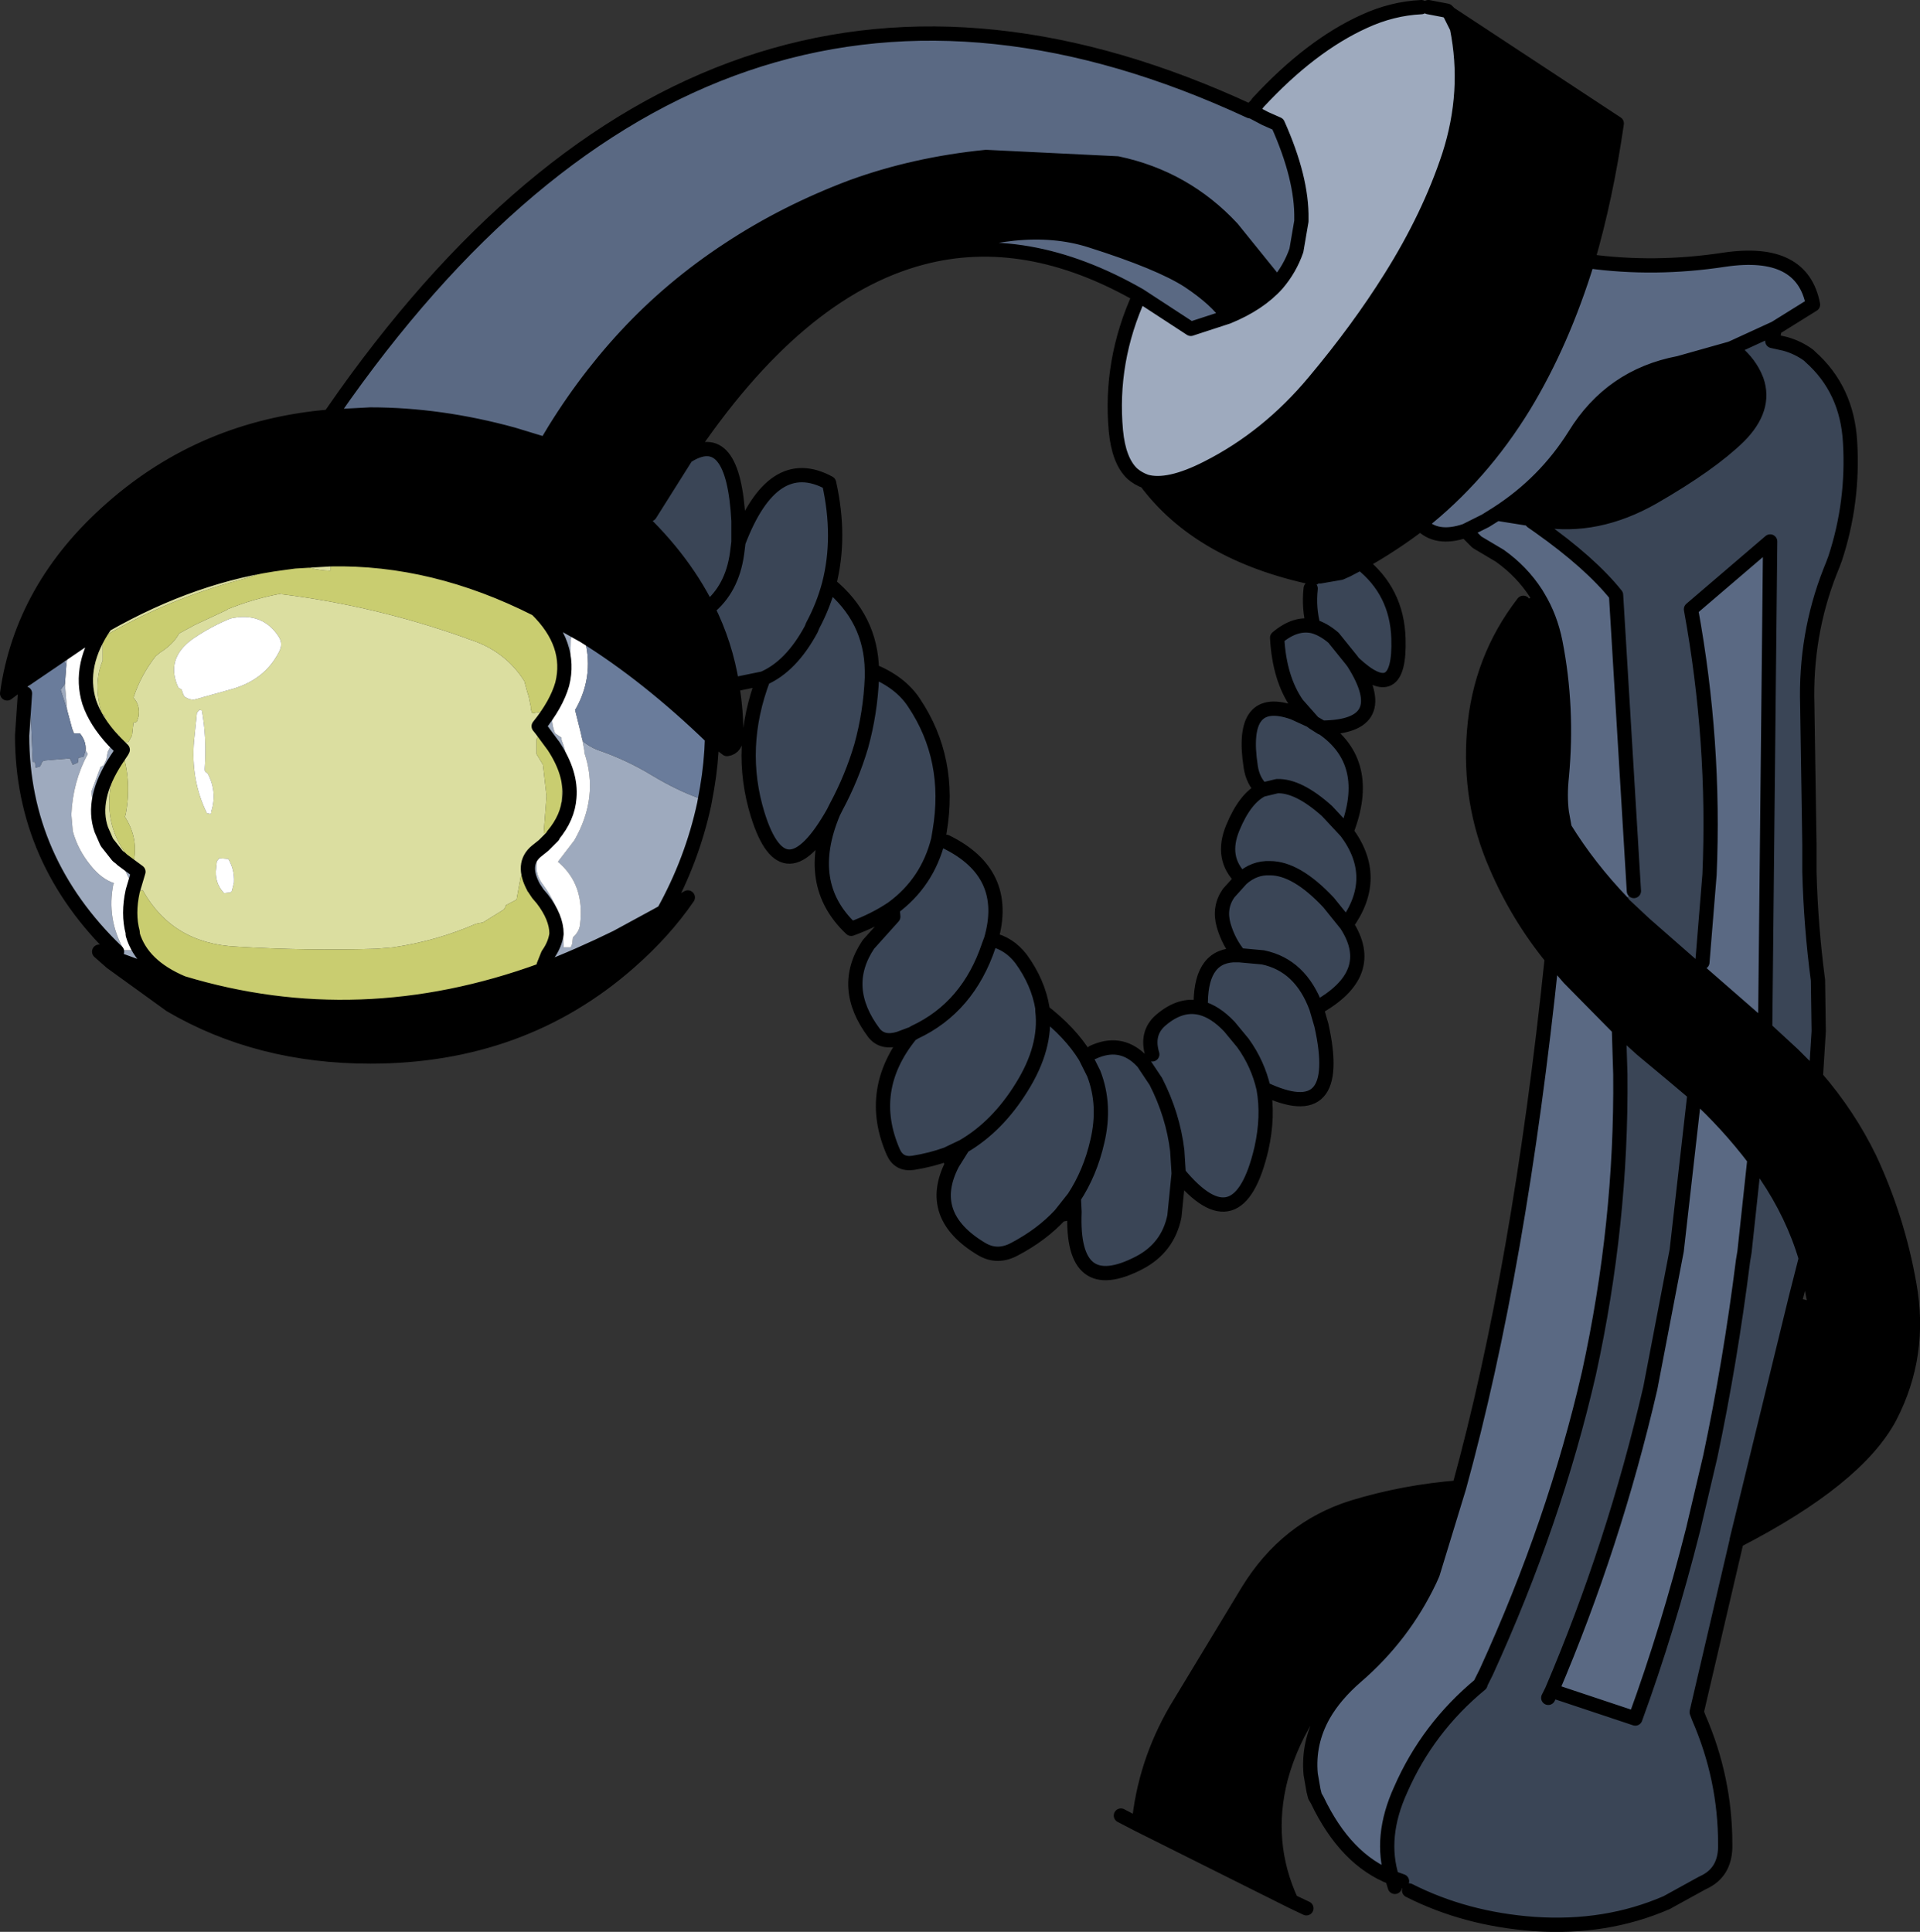 <?xml version="1.0" encoding="UTF-8" standalone="no"?>
<svg xmlns:xlink="http://www.w3.org/1999/xlink" height="135.4px" width="134.55px" xmlns="http://www.w3.org/2000/svg">
  <rect width="100%" height="100%" fill="#333333" stroke="none"/>
  <g transform="matrix(1.0, 0.0, 0.0, 1.0, 67.25, 67.7)">
    <path d="M-15.95 -19.7 L-15.95 -19.75 Q-16.4 -22.55 -17.65 -25.05 -19.55 -28.85 -23.15 -32.05 L-21.7 -31.65 -19.15 -35.7 Q-15.85 -37.85 -15.5 -31.2 L-15.5 -29.7 Q-13.1 -36.0 -9.15 -33.85 -8.3 -30.05 -9.15 -26.75 -6.2 -24.35 -6.15 -20.7 -4.15 -19.9 -3.2 -18.45 -0.55 -14.5 -1.4 -9.45 L-1.5 -8.85 -0.95 -8.7 Q3.55 -6.5 2.2 -1.85 3.45 -1.6 4.3 -0.5 5.5 1.15 5.8 2.95 L5.8 3.15 Q7.75 4.65 8.8 6.35 L9.35 6.05 Q11.2 5.2 12.6 6.5 L12.85 6.75 13.5 6.2 Q13.05 4.7 14.1 3.8 15.5 2.6 16.9 2.95 16.8 -0.6 19.15 -0.75 L19.6 -0.75 Q18.85 -1.65 18.5 -2.85 18.15 -4.1 18.85 -5.1 L19.75 -6.1 Q18.25 -7.55 19.15 -9.7 20.0 -11.75 21.2 -12.35 20.55 -12.95 20.4 -13.95 19.6 -19.1 23.4 -17.75 L24.6 -17.2 24.8 -17.05 23.65 -18.35 Q22.4 -20.15 22.25 -23.0 23.55 -24.1 24.8 -23.8 24.45 -25.05 24.6 -26.45 L24.8 -27.2 24.85 -27.2 25.25 -27.3 26.7 -27.55 27.15 -27.75 28.1 -28.25 Q30.65 -26.25 30.75 -22.95 30.9 -18.15 27.6 -21.25 L27.45 -21.45 26.2 -23.0 Q25.5 -23.6 24.8 -23.8 25.5 -23.6 26.2 -23.0 L27.45 -21.45 27.6 -21.25 Q30.45 -16.75 25.4 -16.7 L24.8 -17.05 25.35 -16.7 25.4 -16.7 Q29.0 -14.25 27.1 -9.4 29.5 -6.2 27.1 -2.9 29.35 0.55 25.0 2.95 L25.35 4.15 Q26.95 11.3 21.3 8.6 21.65 10.55 21.15 12.8 19.55 19.65 15.35 14.55 L15.05 17.55 Q14.6 19.75 12.6 20.8 7.8 23.3 8.05 17.25 L8.0 16.25 7.05 17.45 Q5.75 18.85 3.85 19.85 2.65 20.5 1.55 19.85 -2.4 17.5 -0.5 13.85 L0.25 12.65 -0.9 13.2 Q-2.0 13.6 -3.25 13.8 -4.25 13.95 -4.65 13.05 -6.55 8.7 -3.45 4.85 L-3.4 4.8 -3.15 4.65 Q0.6 2.9 2.05 -1.45 L2.2 -1.85 2.05 -1.45 Q0.6 2.9 -3.15 4.65 L-3.4 4.8 -3.45 4.8 -4.25 5.1 Q-5.4 5.45 -6.0 4.7 -8.4 1.5 -6.4 -1.5 L-4.65 -3.45 -4.7 -4.05 Q-5.95 -3.2 -7.6 -2.6 -10.95 -5.75 -8.85 -10.75 -12.3 -4.65 -14.15 -10.6 -15.6 -15.3 -13.75 -20.15 -11.8 -21.0 -10.4 -23.6 L-10.3 -23.85 Q-9.55 -25.25 -9.15 -26.75 -9.55 -25.25 -10.3 -23.85 L-10.4 -23.6 Q-11.8 -21.0 -13.75 -20.15 L-15.95 -19.7 M57.15 -44.7 L57.1 -44.55 56.95 -43.8 57.85 -43.6 Q58.75 -43.35 59.5 -42.8 L59.6 -42.7 Q62.2 -40.4 62.4 -36.7 62.65 -32.5 61.35 -28.55 L61.2 -28.15 61.0 -27.65 Q59.25 -23.2 59.4 -18.25 L59.55 -8.5 59.55 -6.6 Q59.65 -2.75 60.15 1.0 L60.2 4.5 60.2 4.6 60.0 7.8 58.4 6.2 56.45 4.4 56.8 -29.75 51.25 -25.0 Q52.95 -15.7 52.55 -6.4 L52.05 -0.25 51.65 0.25 48.0 -2.95 46.45 -4.4 47.25 -5.25 46.0 -26.0 Q44.2 -28.25 40.6 -30.8 L40.1 -31.15 40.75 -31.25 Q44.65 -30.6 48.6 -32.85 52.6 -35.15 54.6 -37.1 56.55 -39.05 55.85 -41.05 L55.7 -41.4 Q55.2 -42.45 54.1 -43.3 L57.15 -44.7 M54.45 40.3 L51.65 52.3 51.8 52.7 Q53.65 56.95 53.65 61.55 53.7 63.4 52.3 64.15 L52.0 64.3 49.55 65.65 Q45.3 67.5 40.25 67.15 35.45 66.8 31.5 64.8 L31.0 64.15 30.3 63.9 Q29.4 61.05 30.9 57.75 32.8 53.4 36.5 50.35 L36.5 50.3 36.8 49.7 36.9 49.5 Q41.7 39.0 44.1 28.55 46.4 18.05 46.3 7.6 L46.2 4.4 47.8 5.85 49.9 7.6 51.5 8.95 50.25 19.95 48.4 29.6 Q45.85 40.6 41.5 50.8 L47.35 52.75 Q49.65 46.45 51.4 39.5 L52.6 34.4 Q54.0 27.8 54.9 20.65 L55.0 20.05 55.7 13.55 56.5 14.65 Q58.4 17.45 59.3 20.5 L58.6 23.25 54.45 40.25 54.45 40.3 M5.8 3.15 Q6.1 5.7 4.35 8.5 2.65 11.25 0.25 12.65 2.65 11.25 4.35 8.5 6.1 5.7 5.8 3.15 M19.75 -6.1 Q20.65 -6.9 21.75 -6.85 23.6 -6.85 25.85 -4.45 L27.1 -2.9 25.85 -4.45 Q23.6 -6.85 21.75 -6.85 20.65 -6.9 19.75 -6.1 M21.2 -12.35 L22.25 -12.6 Q23.75 -12.65 25.75 -10.85 L27.1 -9.4 25.75 -10.85 Q23.75 -12.65 22.25 -12.6 L21.2 -12.35 M25.0 2.95 Q23.9 -0.05 21.25 -0.6 L19.6 -0.75 21.25 -0.6 Q23.9 -0.05 25.0 2.95 M-15.5 -29.7 L-15.6 -28.9 Q-15.95 -26.4 -17.65 -25.05 -15.95 -26.4 -15.6 -28.9 L-15.5 -29.7 M-6.15 -20.7 L-6.15 -20.2 Q-6.25 -17.75 -6.9 -15.4 -7.55 -13.2 -8.65 -11.15 L-8.85 -10.75 -8.65 -11.15 Q-7.55 -13.2 -6.9 -15.4 -6.25 -17.75 -6.15 -20.2 L-6.15 -20.7 M-1.5 -8.85 Q-2.25 -5.85 -4.7 -4.05 -2.25 -5.85 -1.5 -8.85 M8.0 16.25 Q9.15 14.5 9.65 12.3 10.25 9.75 9.4 7.55 L8.8 6.35 9.4 7.55 Q10.25 9.75 9.65 12.3 9.15 14.5 8.0 16.25 M16.9 2.95 Q17.9 3.2 18.9 4.25 L19.85 5.4 Q20.9 6.85 21.3 8.6 20.9 6.85 19.85 5.4 L18.9 4.25 Q17.9 3.2 16.9 2.95 M12.85 6.75 L13.75 8.1 Q14.95 10.45 15.25 12.95 L15.35 14.55 15.25 12.95 Q14.95 10.45 13.75 8.1 L12.85 6.75 M41.25 51.3 L41.5 50.8 41.25 51.3" fill="#3a4556" fill-rule="evenodd" stroke="none"/>
    <path d="M22.25 -47.8 L19.1 -51.7 Q15.8 -55.25 11.05 -56.25 L1.85 -56.7 Q-3.15 -56.2 -7.55 -54.6 -12.2 -52.85 -16.15 -50.25 -20.2 -47.6 -23.4 -44.15 -26.55 -40.75 -29.0 -36.55 L-31.3 -37.25 Q-36.4 -38.65 -41.3 -38.65 L-44.15 -38.5 -43.1 -40.0 Q-16.65 -77.1 20.35 -59.9 L21.4 -59.4 22.3 -59.0 Q24.0 -55.2 23.95 -52.35 L23.95 -52.2 23.6 -50.15 Q23.15 -48.85 22.25 -47.8 M44.0 -49.4 Q48.7 -48.75 53.6 -49.5 59.05 -50.3 59.8 -46.35 L57.15 -44.7 54.1 -43.3 53.95 -43.25 50.4 -42.25 Q45.65 -41.35 43.1 -37.2 41.0 -33.85 37.65 -31.7 L40.15 -31.3 40.1 -31.15 40.6 -30.8 Q44.2 -28.25 46.0 -26.0 L47.25 -5.25 46.45 -4.45 Q44.1 -6.9 42.4 -9.65 L42.2 -10.75 Q42.05 -11.9 42.2 -13.3 42.65 -18.1 41.75 -22.7 41.4 -24.45 40.55 -25.85 L40.4 -26.1 Q39.4 -27.65 37.85 -28.75 L36.25 -29.7 35.45 -30.5 36.45 -31.0 36.85 -31.2 37.65 -31.7 36.85 -31.2 36.45 -31.0 35.45 -30.5 Q33.4 -29.8 32.3 -31.0 36.55 -34.35 39.55 -39.25 42.25 -43.7 44.0 -49.4 M12.6 -47.0 Q4.65 -51.55 -2.6 -49.65 4.25 -52.4 9.15 -50.85 14.05 -49.3 16.05 -48.0 18.0 -46.7 18.8 -45.5 L16.5 -44.75 16.2 -44.65 12.6 -47.0 M41.5 -0.55 L42.7 0.85 46.2 4.4 46.3 7.6 Q46.4 18.05 44.1 28.55 41.7 39.0 36.9 49.5 L36.8 49.7 36.5 50.35 Q32.8 53.4 30.9 57.75 29.4 61.05 30.3 63.9 27.05 62.65 25.05 58.45 L24.9 58.2 24.8 57.8 24.6 56.65 Q24.4 54.45 25.5 52.5 26.3 51.1 27.8 49.8 31.1 46.95 32.95 43.05 L33.15 42.6 35.0 36.55 Q39.25 21.1 41.5 -0.55 M51.5 8.95 Q53.8 11.05 55.7 13.55 L55.0 20.05 54.9 20.65 Q54.0 27.8 52.6 34.4 L51.4 39.5 Q49.65 46.45 47.35 52.75 L41.5 50.8 Q45.85 40.6 48.4 29.6 L50.25 19.95 51.5 8.95 M52.05 -0.25 L52.55 -6.4 Q52.95 -15.7 51.25 -25.0 L56.8 -29.75 56.45 4.4 51.75 0.3 51.7 0.25 51.65 0.25 52.05 -0.25" fill="#5a6983" fill-rule="evenodd" stroke="none"/>
    <path d="M-44.15 -38.5 L-41.3 -38.65 Q-36.4 -38.65 -31.3 -37.25 L-29.0 -36.55 Q-26.55 -40.75 -23.4 -44.15 -20.2 -47.6 -16.15 -50.25 -12.2 -52.85 -7.55 -54.6 -3.15 -56.2 1.85 -56.7 L11.05 -56.25 Q15.8 -55.25 19.1 -51.7 L22.25 -47.8 Q21.0 -46.4 18.8 -45.5 18.0 -46.7 16.05 -48.0 14.05 -49.3 9.15 -50.85 4.25 -52.4 -2.6 -49.65 -11.4 -47.35 -19.15 -35.7 L-21.7 -31.65 -23.15 -32.05 Q-19.55 -28.85 -17.65 -25.05 -16.4 -22.55 -15.95 -19.75 L-15.95 -19.7 Q-15.65 -17.95 -15.65 -16.15 -15.65 -15.3 -16.3 -15.2 L-17.35 -16.0 Q-21.85 -20.35 -26.35 -23.15 L-26.5 -23.5 -26.7 -23.55 -26.8 -23.45 -26.8 -23.4 -29.65 -25.0 Q-36.85 -28.65 -44.1 -28.5 L-46.6 -28.35 -46.7 -28.45 -46.9 -28.55 -47.35 -28.25 Q-53.6 -27.45 -59.85 -23.9 L-65.95 -19.75 -65.95 -19.7 -66.75 -19.1 Q-65.7 -26.55 -59.45 -32.05 -53.0 -37.75 -44.15 -38.5 M-29.0 -36.55 Q-28.0 -35.95 -24.9 -33.35 -25.15 -33.85 -23.15 -32.05 -25.15 -33.85 -24.9 -33.35 -28.0 -35.95 -29.0 -36.55 M13.05 -33.95 Q14.6 -33.5 17.35 -34.9 21.6 -37.05 24.85 -40.95 27.95 -44.65 30.2 -48.25 32.9 -52.55 34.3 -56.8 35.75 -61.3 34.85 -65.75 L34.35 -66.75 46.05 -59.05 Q45.3 -53.85 44.0 -49.4 42.25 -43.7 39.55 -39.25 36.55 -34.35 32.3 -31.0 30.35 -29.5 28.1 -28.25 L25.25 -27.3 24.85 -27.2 24.8 -27.2 Q16.8 -28.9 13.05 -33.95 M60.0 7.8 Q62.3 10.45 63.8 13.55 65.75 17.75 66.55 22.3 67.45 27.25 65.2 31.6 62.9 35.95 54.45 40.3 L54.45 40.25 58.6 23.25 59.9 23.55 59.3 20.5 Q58.4 17.45 56.5 14.65 L55.7 13.55 Q53.8 11.05 51.5 8.95 L49.9 7.6 47.8 5.85 46.2 4.4 42.7 0.85 41.5 -0.55 Q39.1 -3.5 37.6 -7.0 35.65 -11.45 36.05 -16.45 36.45 -21.5 39.5 -25.45 L40.4 -26.1 40.55 -25.85 Q41.4 -24.45 41.75 -22.7 42.65 -18.1 42.2 -13.3 42.05 -11.9 42.2 -10.75 L42.4 -9.65 Q44.1 -6.9 46.45 -4.45 L46.45 -4.4 48.0 -2.95 51.65 0.25 51.7 0.25 51.75 0.3 56.45 4.4 58.4 6.2 60.0 7.8 M40.15 -31.3 L37.65 -31.7 Q41.0 -33.85 43.1 -37.2 45.65 -41.35 50.4 -42.25 L53.95 -43.25 54.1 -43.3 Q55.2 -42.45 55.7 -41.4 L55.85 -41.05 Q56.55 -39.05 54.6 -37.1 52.6 -35.15 48.6 -32.85 44.65 -30.6 40.75 -31.25 L40.15 -31.3 M60.05 26.05 L59.9 23.55 60.05 26.05 M-59.25 -0.55 L-54.45 1.2 Q-42.05 4.95 -29.3 0.3 -26.7 -0.7 -24.05 -2.0 L-21.2 -3.55 -20.75 -3.8 -19.05 -4.8 Q-20.7 -2.4 -23.15 -0.25 -30.65 6.35 -41.3 6.35 -49.15 6.35 -55.3 2.75 L-59.45 -0.25 -60.3 -1.0 -59.25 -0.55 M25.5 52.5 L24.75 52.05 Q23.2 54.35 22.5 56.95 21.35 61.45 23.25 65.55 L12.65 60.25 12.55 60.2 Q12.95 55.95 15.15 52.15 L20.2 43.8 Q22.9 39.4 27.55 37.95 31.15 36.85 35.0 36.55 L33.15 42.6 32.95 43.05 Q31.1 46.95 27.8 49.8 26.3 51.1 25.5 52.5" fill="#000000" fill-rule="evenodd" stroke="none"/>
    <path d="M22.25 -47.8 Q23.15 -48.85 23.6 -50.15 L23.95 -52.2 23.95 -52.35 Q24.0 -55.2 22.3 -59.0 L21.4 -59.4 20.55 -59.85 20.4 -59.9 20.4 -59.95 20.8 -60.35 20.9 -60.5 Q24.6 -64.5 28.35 -66.2 30.3 -67.1 32.35 -67.2 L32.85 -67.2 34.15 -66.95 34.35 -66.75 34.85 -65.75 Q35.75 -61.3 34.3 -56.8 32.9 -52.55 30.2 -48.25 27.95 -44.65 24.85 -40.95 21.6 -37.05 17.35 -34.9 14.6 -33.5 13.05 -33.95 12.5 -34.15 12.1 -34.5 11.15 -35.4 10.95 -37.5 10.5 -42.4 12.6 -47.0 L16.2 -44.65 16.5 -44.75 18.8 -45.5 Q21.0 -46.4 22.25 -47.8 M-65.95 -19.7 L-65.95 -19.75 -59.85 -23.9 Q-61.8 -21.1 -61.0 -18.5 L-61.4 -19.5 -61.6 -20.65 Q-60.75 -21.35 -61.3 -22.3 L-61.5 -22.35 -61.5 -22.3 -62.1 -22.1 -62.3 -22.1 -62.35 -22.1 -62.5 -21.7 -62.6 -21.1 -62.7 -21.3 -62.9 -21.35 -62.95 -21.3 -63.4 -20.85 -64.15 -20.7 -65.45 -19.35 -65.45 -19.2 Q-65.65 -18.4 -65.35 -17.7 L-65.1 -17.65 -64.95 -14.3 -64.8 -14.3 -64.75 -13.9 -64.5 -13.95 -64.4 -14.05 -64.35 -14.2 -64.25 -14.35 -64.1 -14.4 -62.35 -14.55 -62.15 -14.1 -61.8 -14.25 -61.75 -14.55 -61.75 -14.6 -61.4 -14.65 -61.35 -14.8 -61.25 -15.1 -61.15 -14.95 -61.1 -14.85 Q-62.15 -12.9 -62.25 -10.6 L-62.15 -9.45 Q-61.8 -8.15 -60.9 -7.05 -60.15 -6.1 -59.25 -5.8 L-59.3 -5.75 Q-59.8 -3.3 -58.55 -1.1 L-58.05 -1.1 Q-57.8 -1.7 -57.95 -2.2 -57.3 0.0 -54.45 1.2 L-59.25 -0.55 -59.05 -1.0 Q-65.7 -7.4 -65.7 -16.15 L-65.5 -19.1 -65.95 -19.7 M-29.65 -25.0 L-26.8 -23.4 -26.9 -23.2 -27.1 -23.15 -27.2 -23.05 -27.25 -22.9 Q-27.25 -20.8 -27.85 -18.85 -28.95 -17.85 -28.35 -16.3 L-27.9 -16.0 -27.9 -15.85 Q-27.45 -14.7 -27.45 -13.45 L-27.1 -13.0 -27.35 -11.8 Q-27.2 -13.5 -28.45 -15.4 L-29.05 -16.7 -29.3 -16.75 -29.3 -16.55 -29.5 -16.8 Q-28.25 -18.35 -27.85 -19.75 -27.15 -22.55 -29.65 -25.0 M-59.3 -15.8 L-58.65 -15.15 -58.7 -15.05 -58.7 -15.1 -58.9 -15.15 -59.1 -14.45 Q-60.9 -11.7 -60.15 -9.55 -60.7 -10.85 -60.85 -12.2 L-60.2 -13.95 -60.0 -14.05 -59.8 -14.45 -59.7 -15.0 -59.65 -15.1 -59.3 -15.8 M-59.0 -7.7 L-58.8 -7.55 -58.95 -7.6 -59.0 -7.7 M-58.7 -7.45 L-57.55 -6.6 -57.95 -5.25 Q-58.3 -3.65 -57.95 -2.35 L-58.15 -2.75 -58.35 -3.3 -58.5 -4.85 -58.3 -4.9 -58.25 -4.95 -58.2 -5.1 Q-57.95 -5.75 -58.3 -6.3 L-58.6 -6.95 -58.65 -7.0 -58.7 -7.45 M-29.85 -5.5 Q-30.75 -7.15 -29.65 -8.05 L-29.15 -8.45 -29.2 -8.4 -29.25 -8.25 -29.6 -8.05 -29.65 -7.9 -29.65 -7.05 Q-29.7 -6.35 -29.2 -5.7 -28.05 -4.15 -27.8 -2.35 L-27.75 -1.3 -27.25 -1.3 -27.15 -1.55 -27.1 -2.0 Q-26.65 -2.4 -26.6 -2.9 -26.25 -5.7 -28.15 -7.3 L-27.0 -8.8 Q-25.25 -11.85 -26.3 -14.95 L-26.3 -15.1 -26.45 -15.9 -26.35 -15.7 Q-25.9 -15.35 -25.4 -15.15 -23.35 -14.45 -21.55 -13.35 -19.8 -12.3 -18.25 -11.75 L-18.2 -11.9 -18.1 -12.5 -17.7 -12.45 -17.9 -11.35 Q-18.75 -7.4 -20.75 -3.8 L-21.2 -3.55 -24.05 -2.0 Q-26.7 -0.7 -29.3 0.3 L-29.15 -0.05 -28.85 -0.8 Q-28.35 -1.5 -28.25 -2.25 -28.25 -3.4 -29.25 -4.7 L-29.55 -5.05 -29.7 -5.5 -29.85 -5.5 M-29.05 -8.55 L-28.9 -8.7 -28.8 -8.65 -28.85 -8.65 -29.05 -8.55 M-62.7 -19.75 L-62.55 -17.95 -63.0 -19.35 -62.9 -19.5 -62.7 -19.75 M-62.2 -16.65 L-62.05 -16.3 -62.1 -16.3 -62.2 -16.65" fill="#9eaabe" fill-rule="evenodd" stroke="none"/>
    <path d="M-59.85 -23.9 Q-53.6 -27.45 -47.35 -28.25 -48.8 -27.5 -50.45 -27.05 -55.5 -25.7 -59.95 -23.1 L-60.05 -22.55 -60.05 -21.4 Q-60.75 -19.75 -60.1 -17.65 L-59.9 -17.55 -59.85 -17.05 -60.1 -17.2 -61.0 -18.5 Q-61.8 -21.1 -59.85 -23.9 M-46.6 -28.35 L-44.1 -28.5 -44.1 -27.7 Q-45.6 -27.75 -46.6 -28.35 M-59.35 -16.5 L-58.9 -16.15 -58.85 -16.0 -58.75 -15.7 -58.25 -15.7 -58.0 -16.15 -57.9 -17.05 -57.7 -17.1 -57.65 -17.15 -57.55 -17.45 Q-57.4 -18.25 -57.9 -18.8 -57.4 -20.35 -56.35 -21.7 L-56.05 -21.95 Q-55.1 -22.55 -54.7 -23.3 L-53.6 -23.9 -51.35 -24.95 -51.3 -25.0 Q-49.45 -25.75 -47.5 -26.1 L-47.5 -26.05 Q-41.05 -25.25 -34.8 -23.05 L-34.4 -22.9 Q-31.85 -22.1 -30.5 -19.95 L-30.3 -19.2 -30.2 -18.9 -30.05 -18.15 -30.05 -18.0 -29.95 -17.7 -29.2 -17.85 -28.9 -18.3 Q-28.35 -19.0 -28.15 -19.8 L-27.85 -19.75 Q-28.25 -18.35 -29.5 -16.8 L-29.3 -16.55 -29.35 -16.1 -29.5 -16.15 -29.65 -15.9 -29.65 -14.85 -29.2 -14.1 -28.95 -11.9 -29.15 -9.3 -28.95 -9.3 -28.95 -8.7 -28.9 -8.7 -29.05 -8.55 -29.1 -8.55 -29.1 -8.5 -29.15 -8.5 -29.15 -8.45 -29.65 -8.05 Q-30.75 -7.15 -29.85 -5.5 L-29.9 -5.55 -30.3 -5.2 -30.5 -6.3 -30.7 -6.35 -30.75 -6.3 -31.05 -4.65 -31.8 -4.25 -31.85 -4.1 -31.95 -3.95 -33.4 -3.05 -33.9 -2.95 Q-36.65 -1.75 -39.7 -1.3 L-40.9 -1.2 Q-45.8 -1.05 -50.65 -1.35 -55.15 -1.55 -57.25 -5.3 L-57.6 -5.25 -57.95 -5.25 -57.55 -6.6 -58.7 -7.45 -58.7 -7.5 -58.8 -7.55 -59.0 -7.7 -59.0 -7.75 -59.1 -7.9 -59.8 -8.75 -60.0 -9.15 -60.15 -9.55 Q-60.9 -11.7 -59.1 -14.45 L-59.25 -13.8 -59.45 -12.8 Q-60.05 -9.8 -58.15 -7.5 L-57.9 -7.45 -57.85 -7.5 Q-57.6 -9.05 -58.5 -10.45 L-58.45 -10.6 Q-58.0 -12.9 -58.7 -15.05 L-58.65 -15.15 -59.3 -15.8 Q-59.25 -16.15 -59.35 -16.5 M-47.7 -22.0 Q-47.4 -22.55 -47.7 -23.05 -48.85 -24.85 -51.1 -24.35 -52.45 -23.8 -53.7 -22.95 -55.7 -21.55 -54.75 -19.5 L-54.5 -19.35 -54.5 -19.3 -54.4 -19.0 -54.3 -18.85 -54.0 -18.7 -53.7 -18.65 -53.5 -18.7 -51.0 -19.4 Q-48.7 -20.05 -47.7 -22.0 M-52.05 -7.35 L-52.1 -6.9 Q-52.25 -5.85 -51.55 -5.1 L-51.1 -5.15 -51.0 -5.25 -50.85 -5.85 Q-50.8 -6.75 -51.25 -7.5 L-51.9 -7.55 -51.9 -7.5 -51.95 -7.5 -51.95 -7.45 -52.05 -7.35 M-53.3 -17.95 L-53.3 -17.9 -53.35 -17.9 -53.35 -17.85 -53.45 -17.75 -53.65 -15.8 Q-53.9 -13.05 -52.75 -10.7 L-52.5 -10.65 -52.45 -10.7 -52.45 -10.8 Q-52.0 -12.2 -52.7 -13.5 L-52.85 -13.6 -52.9 -13.7 -52.9 -13.85 Q-52.75 -15.95 -53.1 -17.9 L-53.3 -17.95 M-28.45 -15.4 Q-27.2 -13.5 -27.35 -11.8 -27.45 -10.4 -28.5 -9.15 -27.25 -12.3 -28.45 -15.4" fill="#dbdea0" fill-rule="evenodd" stroke="none"/>
    <path d="M-26.8 -23.4 L-26.8 -23.45 -26.7 -23.55 -26.5 -23.5 -26.35 -23.15 -26.8 -23.4 -26.35 -23.15 Q-25.55 -20.5 -26.85 -18.1 L-26.95 -17.95 -26.55 -16.35 -26.45 -15.9 -26.3 -15.1 -26.3 -14.95 Q-25.25 -11.85 -27.0 -8.8 L-28.15 -7.3 Q-26.25 -5.7 -26.6 -2.9 -26.65 -2.4 -27.1 -2.0 L-27.15 -1.55 -27.25 -1.3 -27.75 -1.3 -27.8 -2.35 Q-28.05 -4.15 -29.2 -5.7 -29.7 -6.35 -29.65 -7.05 L-29.65 -7.9 -29.6 -8.05 -29.25 -8.25 -29.2 -8.4 -29.15 -8.45 -29.15 -8.5 -29.1 -8.5 -29.1 -8.55 -29.05 -8.55 -28.85 -8.65 -28.8 -8.65 -28.7 -8.7 -28.65 -8.75 -28.6 -8.9 -28.5 -9.15 Q-27.45 -10.4 -27.35 -11.8 L-27.1 -13.0 -27.45 -13.45 Q-27.45 -14.7 -27.9 -15.85 L-27.9 -16.0 -28.35 -16.3 Q-28.95 -17.85 -27.85 -18.85 -27.25 -20.8 -27.25 -22.9 L-27.2 -23.05 -27.1 -23.15 -26.9 -23.2 -26.8 -23.4 M-59.35 -16.5 Q-59.25 -16.15 -59.3 -15.8 L-59.65 -15.1 -59.7 -15.0 -59.8 -14.45 -60.0 -14.05 -60.2 -13.95 -60.85 -12.2 Q-60.7 -10.85 -60.15 -9.55 L-60.0 -9.15 -59.8 -8.75 -59.1 -7.9 -59.0 -7.75 -59.0 -7.7 -58.95 -7.6 -58.8 -7.55 -58.7 -7.5 -58.7 -7.45 -58.65 -7.0 -58.6 -6.95 -58.3 -6.3 Q-57.95 -5.75 -58.2 -5.1 L-58.25 -4.95 -58.3 -4.9 -58.5 -4.85 -58.35 -3.3 -58.15 -2.75 -57.95 -2.35 -57.95 -2.2 Q-57.8 -1.7 -58.05 -1.1 L-58.55 -1.1 Q-59.8 -3.3 -59.3 -5.75 L-59.25 -5.8 Q-60.15 -6.1 -60.9 -7.05 -61.8 -8.15 -62.15 -9.45 L-62.25 -10.6 Q-62.15 -12.9 -61.1 -14.85 L-61.15 -14.95 -61.25 -15.1 Q-61.2 -15.75 -61.65 -16.3 L-62.05 -16.3 -62.2 -16.65 -62.55 -17.95 -62.7 -19.75 -62.6 -21.1 -62.5 -21.7 -62.35 -22.1 -62.3 -22.1 -62.1 -22.1 -61.5 -22.3 -61.5 -22.35 -61.3 -22.3 Q-60.75 -21.35 -61.6 -20.65 L-61.4 -19.5 -61.0 -18.5 Q-60.55 -17.15 -59.3 -15.8 -60.55 -17.15 -61.0 -18.5 L-60.1 -17.2 -59.85 -17.05 -59.75 -16.9 -59.6 -16.75 -59.35 -16.5 M-58.8 -7.55 L-58.7 -7.45 -58.8 -7.55 M-60.15 -9.55 L-59.8 -8.75 -59.75 -8.65 -59.0 -7.7 -59.75 -8.65 -59.8 -8.75 -60.15 -9.55 M-47.7 -22.0 Q-48.7 -20.05 -51.0 -19.4 L-53.5 -18.7 -53.7 -18.65 -54.0 -18.7 -54.3 -18.85 -54.4 -19.0 -54.5 -19.3 -54.5 -19.35 -54.75 -19.5 Q-55.7 -21.55 -53.7 -22.95 -52.45 -23.8 -51.1 -24.35 -48.85 -24.85 -47.7 -23.05 -47.4 -22.55 -47.7 -22.0 M-53.3 -17.95 L-53.1 -17.9 Q-52.75 -15.95 -52.9 -13.85 L-52.9 -13.7 -52.85 -13.6 -52.7 -13.5 Q-52.0 -12.2 -52.45 -10.8 L-52.45 -10.7 -52.5 -10.65 -52.75 -10.7 Q-53.9 -13.05 -53.65 -15.8 L-53.45 -17.75 -53.35 -17.85 -53.35 -17.9 -53.3 -17.9 -53.3 -17.95 M-52.05 -7.35 L-51.95 -7.45 -51.95 -7.5 -51.9 -7.5 -51.9 -7.55 -51.25 -7.5 Q-50.8 -6.75 -50.85 -5.85 L-51.0 -5.25 -51.1 -5.15 -51.55 -5.1 Q-52.25 -5.85 -52.1 -6.9 L-52.05 -7.35 M-29.1 -8.5 L-29.05 -8.55 -29.1 -8.5 -29.15 -8.45 -29.1 -8.5" fill="#ffffff" fill-rule="evenodd" stroke="none"/>
    <path d="M-47.35 -28.25 L-46.9 -28.55 -46.7 -28.45 -46.6 -28.35 -47.35 -28.25 -46.6 -28.35 Q-45.6 -27.75 -44.1 -27.7 L-44.1 -28.5 Q-36.85 -28.65 -29.65 -25.0 -27.15 -22.55 -27.85 -19.75 L-28.15 -19.8 Q-28.35 -19.0 -28.9 -18.3 L-29.2 -17.85 -29.95 -17.7 -30.05 -18.0 -30.05 -18.15 -30.2 -18.9 -30.3 -19.2 -30.5 -19.95 Q-31.85 -22.1 -34.4 -22.9 L-34.8 -23.05 Q-41.05 -25.25 -47.5 -26.05 L-47.5 -26.1 Q-49.45 -25.75 -51.3 -25.0 L-51.35 -24.95 -53.6 -23.9 -54.7 -23.3 Q-55.1 -22.55 -56.05 -21.95 L-56.35 -21.7 Q-57.4 -20.35 -57.9 -18.8 -57.4 -18.25 -57.55 -17.45 L-57.65 -17.15 -57.7 -17.1 -57.9 -17.05 -58.0 -16.15 -58.25 -15.7 -58.75 -15.7 -58.85 -16.0 -58.9 -16.15 -59.35 -16.5 -59.6 -16.75 -59.75 -16.9 -59.85 -17.05 -59.9 -17.55 -60.1 -17.65 Q-60.75 -19.75 -60.05 -21.4 L-60.05 -22.55 -59.95 -23.1 Q-55.5 -25.7 -50.45 -27.05 -48.8 -27.5 -47.35 -28.25 M-58.7 -15.05 Q-58.0 -12.9 -58.45 -10.6 L-58.5 -10.45 Q-57.6 -9.05 -57.85 -7.5 L-57.9 -7.45 -58.15 -7.5 Q-60.05 -9.8 -59.45 -12.8 L-59.25 -13.8 -59.1 -14.45 -58.9 -15.15 -58.7 -15.1 -58.7 -15.05 -59.1 -14.45 -58.7 -15.05 M-57.95 -5.25 L-57.6 -5.25 -57.25 -5.3 Q-55.15 -1.55 -50.65 -1.35 -45.8 -1.05 -40.9 -1.2 L-39.7 -1.3 Q-36.65 -1.75 -33.9 -2.95 L-33.4 -3.05 -31.95 -3.95 -31.85 -4.1 -31.8 -4.25 -31.05 -4.65 -30.75 -6.3 -30.7 -6.35 -30.5 -6.3 -30.3 -5.2 -29.9 -5.55 -29.85 -5.5 -29.7 -5.5 -29.55 -5.05 -29.25 -4.7 Q-28.25 -3.4 -28.25 -2.25 -28.35 -1.5 -28.85 -0.8 L-29.15 -0.05 -29.3 0.3 Q-42.05 4.95 -54.45 1.2 -57.3 0.0 -57.95 -2.2 L-57.95 -2.35 Q-58.3 -3.65 -57.95 -5.25 M-28.9 -8.7 L-28.95 -8.7 -28.95 -9.3 -29.15 -9.3 -28.95 -11.9 -29.2 -14.1 -29.65 -14.85 -29.65 -15.9 -29.5 -16.15 -29.35 -16.1 -29.3 -16.55 -29.3 -16.75 -29.05 -16.7 -28.45 -15.4 -29.3 -16.55 -28.45 -15.4 Q-27.25 -12.3 -28.5 -9.15 L-28.6 -8.9 -28.65 -8.75 -28.7 -8.7 -28.8 -8.65 -28.9 -8.7 -28.5 -9.1 -28.5 -9.15 -28.5 -9.1 -28.9 -8.7 M-29.85 -5.5 L-29.55 -5.05 -29.85 -5.5" fill="#c9cd70" fill-rule="evenodd" stroke="none"/>
    <path d="M-26.35 -23.15 Q-21.85 -20.35 -17.35 -16.0 -17.4 -14.2 -17.7 -12.45 L-18.1 -12.5 -18.2 -11.9 -18.25 -11.75 Q-19.8 -12.3 -21.55 -13.35 -23.35 -14.45 -25.4 -15.15 -25.9 -15.35 -26.35 -15.7 L-26.45 -15.9 -26.55 -16.35 -26.95 -17.95 -26.85 -18.1 Q-25.55 -20.5 -26.35 -23.15 M-61.25 -15.1 L-61.35 -14.8 -61.4 -14.65 -61.75 -14.6 -61.75 -14.55 -61.8 -14.25 -62.15 -14.1 -62.35 -14.55 -64.1 -14.4 -64.25 -14.35 -64.35 -14.2 -64.4 -14.05 -64.5 -13.95 -64.75 -13.9 -64.8 -14.3 -64.95 -14.3 -65.1 -17.65 -65.35 -17.7 Q-65.65 -18.4 -65.45 -19.2 L-65.45 -19.35 -64.15 -20.7 -63.4 -20.85 -62.95 -21.3 -62.9 -21.35 -62.7 -21.3 -62.6 -21.1 -62.7 -19.75 -62.9 -19.5 -63.0 -19.35 -62.55 -17.95 -62.2 -16.65 -62.1 -16.3 -62.05 -16.3 -61.65 -16.3 Q-61.2 -15.75 -61.25 -15.1" fill="#6a7c9b" fill-rule="evenodd" stroke="none"/>
    <path d="M-44.15 -38.5 L-41.3 -38.65 Q-36.4 -38.65 -31.3 -37.25 L-29.0 -36.55 Q-26.55 -40.75 -23.4 -44.15 -20.2 -47.6 -16.15 -50.25 -12.2 -52.85 -7.55 -54.6 -3.15 -56.2 1.85 -56.7 L11.05 -56.25 Q15.8 -55.25 19.1 -51.7 L22.25 -47.8 Q23.15 -48.85 23.6 -50.15 L23.95 -52.2 23.95 -52.35 Q24.0 -55.2 22.3 -59.0 L21.4 -59.4 20.55 -59.85 20.4 -59.9 20.35 -59.9 Q-16.65 -77.1 -43.1 -40.0 L-44.15 -38.5 Q-53.0 -37.75 -59.45 -32.05 -65.7 -26.55 -66.75 -19.1 L-65.95 -19.7 -65.95 -19.75 -59.85 -23.9 Q-53.6 -27.45 -47.35 -28.25 L-46.6 -28.35 -44.1 -28.5 Q-36.85 -28.65 -29.65 -25.0 L-26.8 -23.4 -26.35 -23.15 Q-21.85 -20.35 -17.35 -16.0 L-16.3 -15.2 Q-15.65 -15.3 -15.65 -16.15 -15.65 -17.95 -15.95 -19.7 L-15.95 -19.75 Q-16.4 -22.55 -17.65 -25.05 -19.55 -28.85 -23.15 -32.05 -25.15 -33.85 -24.9 -33.35 -28.0 -35.95 -29.0 -36.55 M34.35 -66.75 L34.15 -66.95 32.85 -67.2 M32.35 -67.2 Q30.3 -67.1 28.35 -66.2 24.6 -64.5 20.9 -60.5 L20.8 -60.35 20.4 -59.95 20.35 -59.95 20.35 -59.9 M13.05 -33.95 Q14.6 -33.5 17.35 -34.9 21.6 -37.05 24.85 -40.95 27.95 -44.65 30.2 -48.25 32.9 -52.55 34.3 -56.8 35.75 -61.3 34.85 -65.75 L34.35 -66.75 46.05 -59.05 Q45.3 -53.85 44.0 -49.4 48.7 -48.75 53.6 -49.5 59.05 -50.3 59.8 -46.35 L57.15 -44.7 57.1 -44.55 56.95 -43.8 57.85 -43.6 Q58.75 -43.35 59.5 -42.8 L59.6 -42.7 Q62.2 -40.4 62.4 -36.7 62.65 -32.5 61.35 -28.55 L61.2 -28.15 61.0 -27.65 Q59.25 -23.2 59.4 -18.25 L59.55 -8.5 59.55 -6.6 Q59.65 -2.75 60.15 1.0 L60.2 4.5 60.2 4.6 60.0 7.8 Q62.3 10.45 63.8 13.55 65.75 17.75 66.55 22.3 67.45 27.25 65.2 31.6 62.9 35.95 54.45 40.3 L51.65 52.3 51.8 52.7 Q53.65 56.95 53.65 61.55 53.7 63.4 52.3 64.15 L52.0 64.3 49.55 65.65 Q45.3 67.5 40.25 67.15 35.45 66.8 31.5 64.8 M31.0 64.15 L30.3 63.9 30.5 64.55 M24.6 -26.45 Q24.45 -25.05 24.8 -23.8 25.5 -23.6 26.2 -23.0 L27.45 -21.45 27.6 -21.25 Q30.9 -18.15 30.75 -22.95 30.65 -26.25 28.1 -28.25 L27.15 -27.75 26.7 -27.55 25.25 -27.3 M24.85 -27.2 L24.8 -27.2 Q16.8 -28.9 13.05 -33.95 12.5 -34.15 12.1 -34.5 11.15 -35.4 10.95 -37.5 10.5 -42.4 12.6 -47.0 4.65 -51.55 -2.6 -49.65 -11.4 -47.35 -19.15 -35.7 -15.85 -37.85 -15.5 -31.2 L-15.5 -29.7 Q-13.1 -36.0 -9.15 -33.85 -8.3 -30.05 -9.15 -26.75 -6.2 -24.35 -6.15 -20.7 -4.15 -19.9 -3.2 -18.45 -0.55 -14.5 -1.4 -9.45 L-1.5 -8.85 Q-2.25 -5.85 -4.7 -4.05 L-4.65 -3.45 -6.4 -1.5 Q-8.4 1.5 -6.0 4.7 -5.4 5.45 -4.25 5.1 L-3.45 4.8 -3.4 4.8 -3.45 4.85 Q-6.55 8.7 -4.65 13.05 -4.25 13.95 -3.25 13.8 -2.0 13.6 -0.9 13.2 L0.25 12.65 Q2.65 11.25 4.35 8.5 6.1 5.7 5.8 3.15 7.75 4.65 8.8 6.35 L9.4 7.55 Q10.25 9.75 9.65 12.3 9.15 14.5 8.0 16.25 L8.05 17.25 7.05 17.45 Q5.75 18.85 3.85 19.85 2.65 20.5 1.55 19.85 -2.4 17.5 -0.5 13.85 L-0.9 13.2 M-0.95 -8.7 Q3.55 -6.5 2.2 -1.85 3.45 -1.6 4.3 -0.5 5.5 1.15 5.8 2.95 L5.8 3.15 M9.35 6.05 Q11.2 5.2 12.6 6.5 L12.85 6.75 13.75 8.1 Q14.95 10.45 15.25 12.95 L15.35 14.55 15.05 17.55 Q14.6 19.75 12.6 20.8 7.8 23.3 8.05 17.25 M13.5 6.2 Q13.05 4.7 14.1 3.8 15.5 2.6 16.9 2.95 16.8 -0.6 19.15 -0.75 L19.6 -0.75 Q18.85 -1.65 18.5 -2.85 18.15 -4.1 18.85 -5.1 L19.75 -6.1 Q18.25 -7.55 19.15 -9.7 20.0 -11.75 21.2 -12.35 20.55 -12.95 20.4 -13.95 19.6 -19.1 23.4 -17.75 L23.65 -18.35 Q22.4 -20.15 22.25 -23.0 23.55 -24.1 24.8 -23.8 M28.1 -28.25 Q30.35 -29.5 32.3 -31.0 36.55 -34.35 39.55 -39.25 42.25 -43.7 44.0 -49.4 M40.15 -31.3 L37.65 -31.7 36.85 -31.2 36.45 -31.0 35.45 -30.5 36.25 -29.7 37.85 -28.75 Q39.4 -27.65 40.4 -26.1 L40.55 -25.85 Q41.4 -24.45 41.75 -22.7 42.65 -18.1 42.2 -13.3 42.05 -11.9 42.2 -10.75 L42.4 -9.65 Q44.1 -6.9 46.45 -4.45 L46.45 -4.4 48.0 -2.95 51.65 0.25 51.7 0.25 51.75 0.3 56.45 4.4 58.4 6.2 60.0 7.8 M47.25 -5.25 L46.0 -26.0 Q44.2 -28.25 40.6 -30.8 L40.1 -31.15 40.75 -31.25 40.15 -31.3 M39.5 -25.45 Q36.45 -21.5 36.05 -16.45 35.65 -11.45 37.6 -7.0 39.1 -3.5 41.5 -0.55 L42.7 0.85 46.2 4.4 47.8 5.85 49.9 7.6 51.5 8.95 Q53.8 11.05 55.7 13.55 L56.5 14.65 Q58.4 17.45 59.3 20.5 L59.9 23.55 60.05 26.05 M32.3 -31.0 Q33.4 -29.8 35.45 -30.5 M12.6 -47.0 L16.2 -44.65 16.5 -44.75 18.8 -45.5 Q18.0 -46.7 16.05 -48.0 14.05 -49.3 9.15 -50.85 4.25 -52.4 -2.6 -49.65 M2.2 -1.85 L2.05 -1.45 Q0.6 2.9 -3.15 4.65 L-3.4 4.8 M23.4 -17.75 L24.6 -17.2 24.8 -17.05 23.65 -18.35 M25.4 -16.7 L24.8 -17.05 25.35 -16.7 25.4 -16.7 Q30.45 -16.75 27.6 -21.25 M27.1 -9.4 L25.75 -10.85 Q23.75 -12.65 22.25 -12.6 L21.2 -12.35 M27.1 -2.9 L25.85 -4.45 Q23.6 -6.85 21.75 -6.85 20.65 -6.9 19.75 -6.1 M25.4 -16.7 Q29.0 -14.25 27.1 -9.4 29.5 -6.2 27.1 -2.9 29.35 0.55 25.0 2.95 L25.35 4.15 Q26.95 11.3 21.3 8.6 21.65 10.55 21.15 12.8 19.55 19.65 15.35 14.55 M18.8 -45.5 Q21.0 -46.4 22.25 -47.8 M19.6 -0.75 L21.25 -0.6 Q23.9 -0.05 25.0 2.95 M54.1 -43.3 L53.95 -43.25 50.4 -42.25 Q45.65 -41.35 43.1 -37.2 41.0 -33.85 37.65 -31.7 M40.75 -31.25 Q44.65 -30.6 48.6 -32.85 52.6 -35.15 54.6 -37.1 56.55 -39.05 55.85 -41.05 L55.7 -41.4 Q55.2 -42.45 54.1 -43.3 L57.15 -44.7 M52.05 -0.25 L52.55 -6.4 Q52.95 -15.7 51.25 -25.0 L56.8 -29.75 56.45 4.4 M-59.3 -15.8 L-58.65 -15.15 -58.7 -15.05 -59.1 -14.45 Q-60.9 -11.7 -60.15 -9.55 L-59.8 -8.75 -59.75 -8.65 -59.0 -7.7 -58.8 -7.55 -58.7 -7.45 -57.55 -6.6 -57.95 -5.25 Q-58.3 -3.65 -57.95 -2.35 L-57.95 -2.2 Q-57.3 0.0 -54.45 1.2 -42.05 4.95 -29.3 0.3 -26.7 -0.7 -24.05 -2.0 L-21.2 -3.55 -20.75 -3.8 Q-18.75 -7.4 -17.9 -11.35 L-17.7 -12.45 Q-17.4 -14.2 -17.35 -16.0 M-29.85 -5.5 Q-30.75 -7.15 -29.65 -8.05 L-29.15 -8.45 -29.1 -8.5 -29.05 -8.55 -28.9 -8.7 -28.5 -9.1 -28.5 -9.15 Q-27.45 -10.4 -27.35 -11.8 -27.2 -13.5 -28.45 -15.4 L-29.3 -16.55 -29.5 -16.8 Q-28.25 -18.35 -27.85 -19.75 -27.15 -22.55 -29.65 -25.0 M-61.0 -18.5 Q-61.8 -21.1 -59.85 -23.9 M-59.3 -15.8 Q-60.55 -17.15 -61.0 -18.5 M-65.5 -19.1 L-65.7 -16.15 Q-65.7 -7.4 -59.05 -1.0 M-59.25 -0.55 L-54.45 1.2 M-20.75 -3.8 L-19.05 -4.8 Q-20.7 -2.4 -23.15 -0.25 -30.65 6.35 -41.3 6.35 -49.15 6.35 -55.3 2.75 L-59.45 -0.25 -60.3 -1.0 -59.25 -0.55 M-17.65 -25.05 Q-15.95 -26.4 -15.6 -28.9 L-15.5 -29.7 M-29.55 -5.05 L-29.25 -4.7 Q-28.25 -3.4 -28.25 -2.25 -28.35 -1.5 -28.85 -0.8 L-29.15 -0.05 M-29.55 -5.05 L-29.85 -5.5 M-8.85 -10.75 L-8.65 -11.15 Q-7.55 -13.2 -6.9 -15.4 -6.25 -17.75 -6.15 -20.2 L-6.15 -20.7 M-9.15 -26.75 Q-9.55 -25.25 -10.3 -23.85 L-10.4 -23.6 Q-11.8 -21.0 -13.75 -20.15 -15.6 -15.3 -14.15 -10.6 -12.3 -4.65 -8.85 -10.75 -10.95 -5.75 -7.6 -2.6 -5.95 -3.2 -4.7 -4.05 M-15.95 -19.7 L-13.75 -20.15 M-19.15 -35.7 L-21.7 -31.65 M-3.45 4.8 L-3.45 4.85 M46.2 4.4 L46.3 7.6 Q46.4 18.05 44.1 28.55 41.7 39.0 36.9 49.5 L36.8 49.7 36.5 50.3 36.5 50.35 Q32.8 53.4 30.9 57.75 29.4 61.05 30.3 63.9 27.05 62.65 25.05 58.45 L24.9 58.2 24.8 57.8 24.6 56.65 Q24.4 54.45 25.5 52.5 26.3 51.1 27.8 49.8 31.1 46.95 32.95 43.05 L33.15 42.6 35.0 36.55 Q39.25 21.1 41.5 -0.55 M24.75 52.05 Q23.2 54.35 22.5 56.95 21.35 61.45 23.25 65.55 L24.3 66.05 M59.3 20.5 L58.6 23.25 54.45 40.25 54.45 40.3 M51.5 8.95 L50.25 19.95 48.4 29.6 Q45.85 40.6 41.5 50.8 L47.35 52.75 Q49.65 46.45 51.4 39.5 L52.6 34.4 Q54.0 27.8 54.9 20.65 L55.0 20.05 55.7 13.55 M21.3 8.6 Q20.9 6.85 19.85 5.4 L18.9 4.25 Q17.9 3.2 16.9 2.95 M8.0 16.25 L7.05 17.45 M35.0 36.55 Q31.15 36.85 27.55 37.95 22.9 39.4 20.2 43.8 L15.15 52.15 Q12.95 55.95 12.55 60.2 L12.65 60.25 23.25 65.55 M12.55 60.2 L11.3 59.55 M41.5 50.8 L41.25 51.3 M-0.5 13.85 L0.25 12.65" fill="none" stroke="#000000" stroke-linecap="round" stroke-linejoin="round" stroke-width="1.0"/>
  </g>
</svg>
